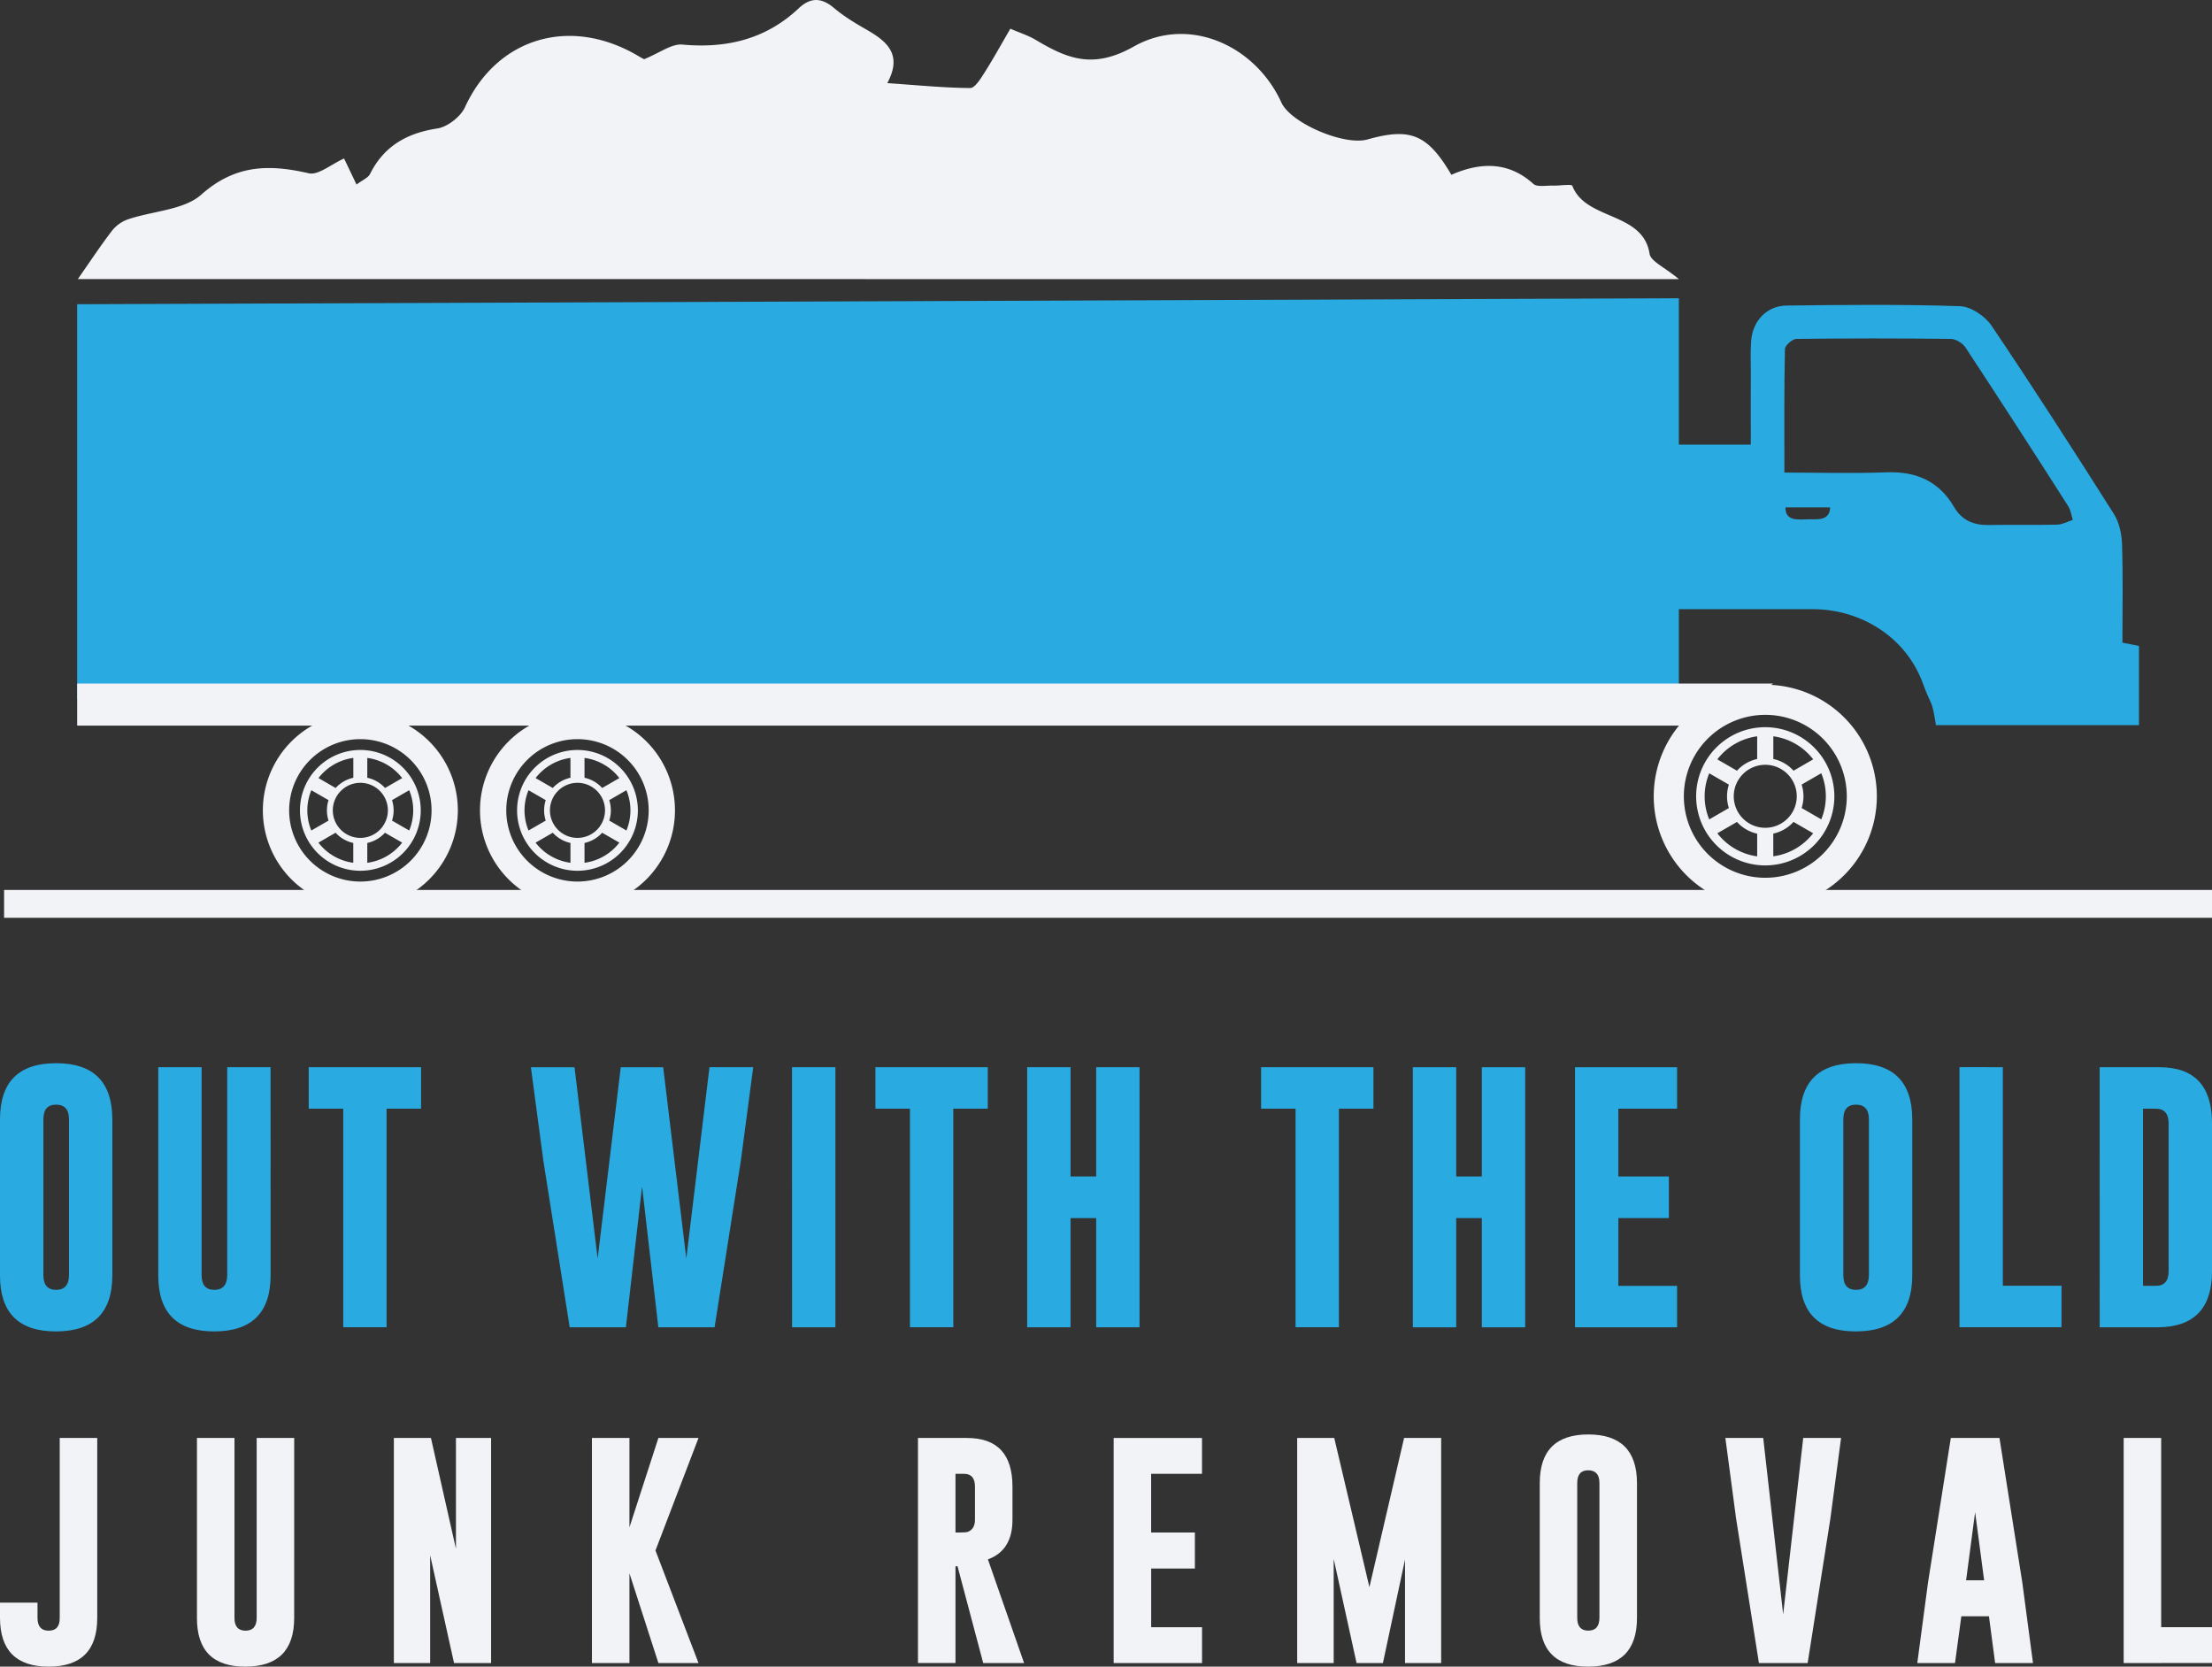 <svg id="Layer_1" data-name="Layer 1" xmlns="http://www.w3.org/2000/svg" viewBox="0 0 1913.73 1441.87"><rect x="0" y="0" width="1913.73" height="1441.87" fill="#333333" stroke="none"/><defs><style>.cls-1{fill:#f2f3f6;}.cls-2{fill:#29abe2;}</style></defs><path class="cls-1" d="M3.24,1386.53H35.7v13.23q0,11,9.65,11t9.56-11V1244.05H87.37v155.71q0,42.1-42,42.11T3.24,1399.76Z" transform="translate(-3.24)"/><path class="cls-1" d="M257.75,1399.76q0,42-42.11,42.11t-42-42.11V1244.05h32.46v155.71q0,11,9.56,11t9.65-11V1244.05h32.46Z" transform="translate(-3.24)"/><path class="cls-1" d="M344,1244.05h32.07l21.64,95.89v-95.89h30.41v194.7H396.05l-20.66-93.26v93.26H344Z" transform="translate(-3.24)"/><path class="cls-1" d="M570.33,1341.4l37.23,97.35h-34.7l-25.05-77.6v77.6H515.35v-194.7h32.46v77.32l25.05-77.32h34.7Z" transform="translate(-3.24)"/><path class="cls-1" d="M797.43,1244.05H840q39.19.09,39.19,42.11v28.69q0,26.46-21.25,34.23l31.29,89.67H853.87L831.64,1355h-1.75v83.73H797.43Zm32.46,31v50.77h3.9q5.26,0,6.82-.58c4.09-1.62,6.14-5.1,6.14-10.41v-28.69q0-11.09-9.55-11.09Z" transform="translate(-3.24)"/><path class="cls-1" d="M966.73,1244.05h76.42v31h-44v50.77H1037V1357H999.19v50.77h44v31H966.73Z" transform="translate(-3.24)"/><path class="cls-1" d="M1188,1373.11l30-129.06h32.07v194.7H1218.8v-89.57l-19.11,89.57h-22.81l-19.79-90.15v90.15h-31.58v-194.7h32.07Z" transform="translate(-3.24)"/><path class="cls-1" d="M1419.49,1399.76q0,42-42.11,42.11t-42-42.11V1283q0-42,42-42t42.11,42ZM1387,1283q0-10.87-9.55-11h-.2q-9.45,0-9.45,11v116.72q0,11,9.55,11t9.65-11Z" transform="translate(-3.24)"/><path class="cls-1" d="M1567.15,1438.75H1525l-19.78-125.07-9.26-69.63h32.75l17.25,152.6,17.35-152.6h32.75l-9.26,69.83Z" transform="translate(-3.24)"/><path class="cls-1" d="M1752.83,1368.92l9.27,69.83h-32.76L1724,1398.3H1700.1l-5.46,40.45H1662l9.26-69.53L1691,1244.05h42.1Zm-33-1.75-7.8-58.94-7.8,58.94Z" transform="translate(-3.24)"/><path class="cls-1" d="M1840.55,1438.75v-194.7H1873v163.68h44v31Z" transform="translate(-3.24)"/><path class="cls-2" d="M100.43,1103.21q0,48.54-48.65,48.65T3.24,1103.21V968.37q0-48.54,48.54-48.55t48.65,48.55ZM62.93,968.37q0-12.58-11-12.7h-.22q-10.94,0-10.93,12.7v134.84q0,12.7,11,12.7t11.15-12.7Z" transform="translate(-3.24)"/><path class="cls-2" d="M237.36,1103.21q0,48.54-48.65,48.65t-48.54-48.65V923.31h37.5v179.9q0,12.7,11,12.7t11.15-12.7V923.31h37.5Z" transform="translate(-3.24)"/><path class="cls-2" d="M367.54,923.31v35.85H337.69v189.1h-37.5V959.16H270.35V923.31Z" transform="translate(-3.24)"/><path class="cls-2" d="M597,1088.82l20.05-165.51h37.84L644.21,1004l-22.75,144.27H572.81l-14.08-121.8-14,121.8H496.12l-22.86-144.5-10.7-80.45h37.73l20,165.51,20-165.51H577Z" transform="translate(-3.24)"/><path class="cls-2" d="M688.46,923.31H726v225h-37.5Z" transform="translate(-3.24)"/><path class="cls-2" d="M857.82,923.31v35.85H828v189.1h-37.5V959.16H760.63V923.31Z" transform="translate(-3.24)"/><path class="cls-2" d="M891.93,923.31h37.5v94.5h22.18v-94.5h37.5v225h-37.5v-94.49H929.43v94.49h-37.5Z" transform="translate(-3.24)"/><path class="cls-2" d="M1191.47,923.31v35.85h-29.85v189.1h-37.5V959.16h-29.84V923.31Z" transform="translate(-3.24)"/><path class="cls-2" d="M1225.57,923.31h37.51v94.5h22.18v-94.5h37.5v225h-37.5v-94.49h-22.18v94.49h-37.51Z" transform="translate(-3.24)"/><path class="cls-2" d="M1365.88,923.31h88.3v35.85h-50.8v58.65h43.7v36h-43.7v58.65h50.8v35.84h-88.3Z" transform="translate(-3.24)"/><path class="cls-2" d="M1657.65,1103.21q0,48.54-48.65,48.65t-48.54-48.65V968.37q0-48.54,48.54-48.55t48.65,48.55Zm-37.5-134.84q0-12.58-11-12.7h-.22q-10.94,0-10.93,12.7v134.84q0,12.7,11,12.7t11.15-12.7Z" transform="translate(-3.24)"/><path class="cls-2" d="M1698.52,1148.26v-225H1736v189.11h50.79v35.84Z" transform="translate(-3.24)"/><path class="cls-2" d="M1819.79,923.31h51.92Q1917,923.43,1917,972v127.76q0,48.42-47.19,48.53h-50Zm37.5,35.85v153.26h11.15q11,0,11-12.69V972q0-12.81-11-12.81Z" transform="translate(-3.24)"/><rect class="cls-1" x="3.53" y="769.93" width="1910.2" height="24.09"/><path class="cls-1" d="M70.57,241.45c10.38-14.84,19.57-28.79,29.75-42.08a30.81,30.81,0,0,1,13.85-9.69c21.24-7.14,48.31-8.06,63.08-21.19,29-25.8,58.1-26.71,93.17-18.57,8.13,1.89,19.37-7.83,30.49-12.8,3.42,7.14,6.57,13.74,10.78,22.55,5-3.82,10-5.78,11.69-9.15,11.65-23.35,30.83-35.2,58.15-39.36,9-1.38,20.31-10.33,24-18.43C433.22,32.38,497.08,13.34,556.41,49c2.76,1.66,5.75,3,4.15,2.18,13.52-5.44,23.77-13.48,33.07-12.62,39.15,3.6,72.78-5.15,100.66-31.4,10.12-9.53,19.61-9.4,30.41-.32,8,6.76,17.23,12.51,26.51,17.8,18.07,10.31,33.68,21.3,19.67,47.27,26,1.78,48.88,4.08,71.74,4.25,4.15,0,9.14-8.24,12.42-13.4,7.61-12,14.41-24.37,22.31-37.93,8.48,3.67,15.54,5.88,21.63,9.5,27.3,16.22,49.58,26,85.22,5.89,48-27.05,105.26-.68,127.64,48.48,8.12,17.81,54.3,37.62,74.49,31.94,37.14-10.45,51.89-4.55,72.59,30.58,24.76-10.85,49.16-11.86,71,7.93,3.13,2.84,11.06,1.25,16.77,1.42s16.23-1.51,16.88.2c11.52,30.12,61.12,22.18,66.81,58.76,1,6.53,12.94,11.59,25.36,21.94Z" transform="translate(-3.24)"/><path class="cls-2" d="M1839.46,556c0-28.5.62-56.69-.32-84.81-.23-9-2.35-19.1-7.05-26.54-34.69-54.74-69.69-109.32-105.95-163-5.56-8.22-17.85-16.52-27.25-16.76-50-1.64-100-1.17-150-.55-17,.16-29.37,13.32-30.62,30.47-.71,8.84-.31,17.77-.31,26.7-.08,20.59,0,41.19,0,63.19h-64.61L1437.62,527h130.66c1.48-.07,2.89-.07,4.3,0,41.43.55,79.88,24.44,94.44,64.69,7.44,20.51,7.44,12,11.12,35.65h175.65V558.87C1849.09,557.93,1844.86,557.07,1839.46,556Zm-272.2-106.73c-7.68.07-19.5,2.19-19.34-10.34h38.68C1586.29,451,1575,449.16,1567.26,449.24Zm216,4.62c-19.81.47-39.62,0-59.44.31-12.92.23-23.18-3.92-29.91-15.43-13.08-22.47-32.81-31.08-58.5-30.15-28.58,1.1-57.24.24-88.4.24,0-36.8-.24-71.89.47-106.89.07-3.13,6.42-8.69,9.94-8.77q66.84-.82,133.75,0c4.31.08,10.1,3.76,12.61,7.52q44.87,68.24,88.8,137.19c2.19,3.37,2.66,7.91,4,11.9C1792.16,451.19,1787.77,453.7,1783.31,453.86Z" transform="translate(-3.24)"/><path class="cls-1" d="M315,616.74a84.34,84.34,0,1,0,84.34,84.34A84.34,84.34,0,0,0,315,616.74Zm0,145.93a61.6,61.6,0,1,1,61.6-61.59A61.59,61.59,0,0,1,315,762.67Z" transform="translate(-3.24)"/><path class="cls-1" d="M315,648.83a52.25,52.25,0,1,0,52.25,52.25A52.31,52.31,0,0,0,315,648.83Zm36.23,24.31-14.87,8.59A28.77,28.77,0,0,0,321,672.87V655.71A45.74,45.74,0,0,1,351.18,673.14ZM315,724.89a23.82,23.82,0,1,1,23.82-23.81A23.84,23.84,0,0,1,315,724.89Zm-6.08-69.18v17.16a28.81,28.81,0,0,0-15.28,8.86l-14.87-8.59A45.76,45.76,0,0,1,308.87,655.71ZM272.6,683.64l14.88,8.6a28.8,28.8,0,0,0,0,17.68l-14.88,8.59a45.54,45.54,0,0,1,0-34.87ZM278.72,729l14.87-8.58a28.86,28.86,0,0,0,15.28,8.85v17.16A45.76,45.76,0,0,1,278.72,729ZM321,746.44V729.28a28.82,28.82,0,0,0,15.28-8.85L351.18,729A45.74,45.74,0,0,1,321,746.44Zm36.27-27.93-14.88-8.59a28.61,28.61,0,0,0,0-17.68l14.88-8.6a45.54,45.54,0,0,1,0,34.87Z" transform="translate(-3.24)"/><path class="cls-1" d="M502.85,616.74a84.34,84.34,0,1,0,84.34,84.34A84.34,84.34,0,0,0,502.85,616.74Zm0,145.93a61.6,61.6,0,1,1,61.6-61.59A61.59,61.59,0,0,1,502.85,762.67Z" transform="translate(-3.24)"/><path class="cls-1" d="M502.85,648.83a52.25,52.25,0,1,0,52.25,52.25A52.31,52.31,0,0,0,502.85,648.83Zm36.23,24.31-14.87,8.59a28.77,28.77,0,0,0-15.28-8.86V655.71A45.74,45.74,0,0,1,539.08,673.14Zm-36.23,51.75a23.82,23.82,0,1,1,23.82-23.81A23.84,23.84,0,0,1,502.85,724.89Zm-6.08-69.18v17.16a28.81,28.81,0,0,0-15.28,8.86l-14.87-8.59A45.76,45.76,0,0,1,496.77,655.71ZM460.5,683.64l14.88,8.6a28.8,28.8,0,0,0,0,17.68l-14.88,8.59a45.54,45.54,0,0,1,0-34.87ZM466.62,729l14.87-8.58a28.86,28.86,0,0,0,15.28,8.85v17.16A45.76,45.76,0,0,1,466.62,729Zm42.31,17.43V729.28a28.82,28.82,0,0,0,15.28-8.85L539.08,729A45.74,45.74,0,0,1,508.93,746.44Zm36.27-27.93-14.88-8.59a28.61,28.61,0,0,0,0-17.68l14.88-8.6a45.54,45.54,0,0,1,0,34.87Z" transform="translate(-3.24)"/><path class="cls-1" d="M1530.47,592.4A96.51,96.51,0,1,0,1627,688.91,96.51,96.51,0,0,0,1530.47,592.4Zm0,167A70.48,70.48,0,1,1,1601,688.91,70.48,70.48,0,0,1,1530.47,759.39Z" transform="translate(-3.24)"/><path class="cls-1" d="M1530.47,629.12a59.79,59.79,0,1,0,59.78,59.79A59.86,59.86,0,0,0,1530.47,629.12Zm41.46,27.82-17,9.83a33,33,0,0,0-17.49-10.14V637A52.37,52.37,0,0,1,1571.93,656.94Zm-41.46,59.22a27.25,27.25,0,1,1,27.25-27.25A27.28,27.28,0,0,1,1530.47,716.16Zm-7-79.16v19.63A33,33,0,0,0,1506,666.77l-17-9.83A52.39,52.39,0,0,1,1523.51,637ZM1482,669l17,9.83a32.77,32.77,0,0,0,0,20.23l-17,9.84a52.11,52.11,0,0,1,0-39.9Zm7,51.92,17-9.83a33,33,0,0,0,17.48,10.14v19.63A52.39,52.39,0,0,1,1489,720.88Zm48.41,19.94V721.19a33,33,0,0,0,17.49-10.14l17,9.83A52.39,52.39,0,0,1,1537.42,740.82Zm41.51-32-17-9.84a32.77,32.77,0,0,0,0-20.23l17-9.83a52.23,52.23,0,0,1,0,39.9Z" transform="translate(-3.24)"/><polygon class="cls-2" points="1452.47 258.04 1452.47 600.17 66.74 604.96 66.74 263.2 1452.47 258.04"/><path class="cls-1" d="M1537.32,591.36H70v.09h0v36.29H1489.56c10.36-9.52,24.32-15.8,41.81-16.83V597.49h-3.11Z" transform="translate(-3.24)"/></svg>
